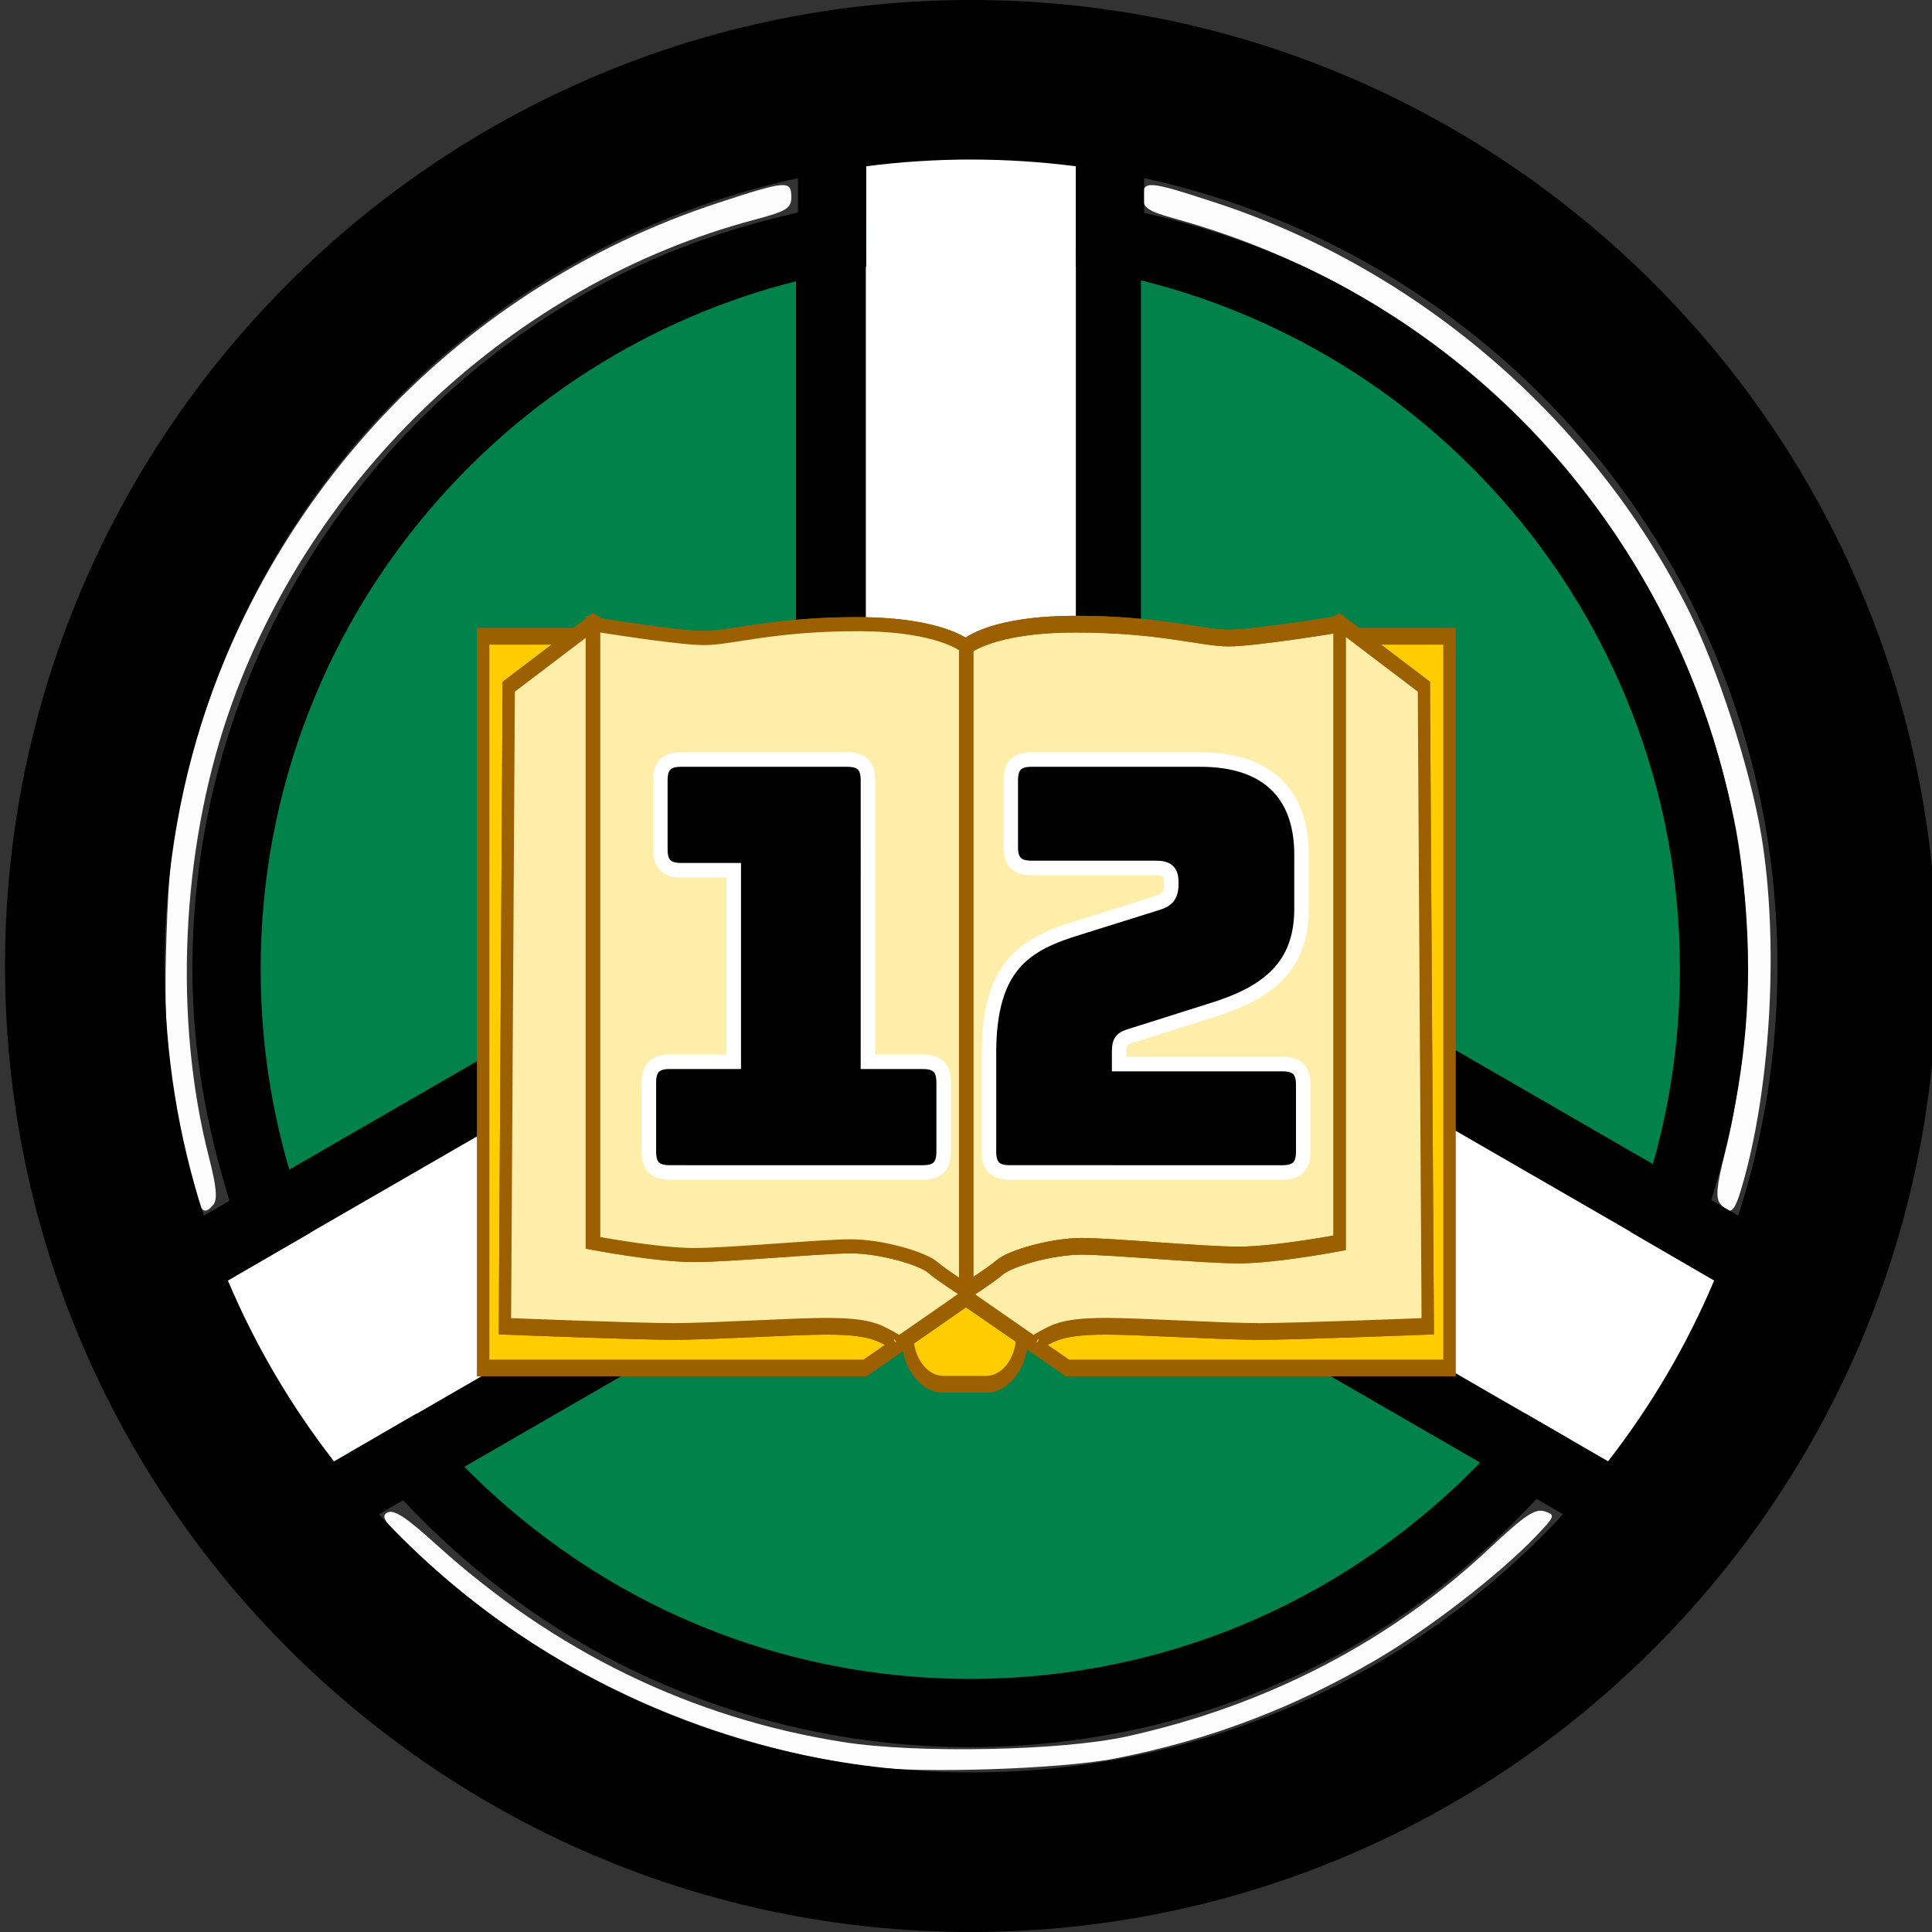 <?xml version="1.0" encoding="windows-1252" standalone="no"?>
<!-- Created with Inkscape (http://www.inkscape.org/) -->
<svg width="133.098mm" height="133.098mm" viewBox="0 0 133.098 133.098" version="1.1" id="svg9950" xmlns="http://www.w3.org/2000/svg" xmlns:svg="http://www.w3.org/2000/svg" xmlns:rdf="http://www.w3.org/1999/02/22-rdf-syntax-ns#" xmlns:cc="http://creativecommons.org/ns#" xmlns:dc="http://purl.org/dc/elements/1.1/">
  <rect x="0" y="0" width="133.098" height="133.098" fill="#333333" stroke="none"/>
  <defs id="defs9944">
    <clipPath clipPathUnits="userSpaceOnUse" id="clipPath1605">
      <circle style="fill:#ffffff;fill-opacity:0.996;fill-rule:evenodd;stroke:none;stroke-width:4.925" id="circle1607" cx="-0.907" cy="14.694" r="201.746"/>
    </clipPath>
    <clipPath clipPathUnits="userSpaceOnUse" id="clipPath5615">
      <ellipse style="fill:none;fill-opacity:1;fill-rule:evenodd;stroke:#000000;stroke-width:1.039;stroke-miterlimit:2.613" id="ellipse5617" cx="124.321" cy="136.738" rx="48.856" ry="50.368"/>
    </clipPath>
    <clipPath clipPathUnits="userSpaceOnUse" id="clipPath1053">
      <circle style="fill:none;fill-rule:evenodd;stroke:#000000;stroke-width:1.015;stroke-miterlimit:2.613" id="circle1055" cx="124.829" cy="136.758" r="49.386"/>
    </clipPath>
    <clipPath clipPathUnits="userSpaceOnUse" id="clipPath1254">
      <rect style="fill:none;fill-rule:evenodd;stroke:#000000;stroke-width:1;stroke-miterlimit:2.613" id="rect1256" width="25.123" height="43.298" x="194.269" y="193.133"/>
    </clipPath>
    <clipPath clipPathUnits="userSpaceOnUse" id="clipPath5134">
      <path style="fill:none;fill-rule:evenodd;stroke:#ff0000;stroke-width:0.767;stroke-linecap:round;paint-order:stroke fill markers" d="m 117.762,189.052 c -11.8,-1.638 -22.399,-7.055 -30.861,-15.771 -1.756,-1.809 -3.291,-3.289 -3.411,-3.289 -0.12,0 -1.486,0.731 -3.036,1.624 -1.55,0.893 -2.874,1.624 -2.943,1.624 -0.493,0 -7.519,-11.899 -7.519,-12.734 0,-0.093 1.325,-0.947 2.944,-1.899 1.619,-0.952 2.971,-1.75 3.003,-1.772 0.033,-0.023 -0.453,-1.606 -1.079,-3.518 -1.919,-5.863 -2.567,-10.932 -2.324,-18.191 0.166,-4.963 0.433,-7.194 1.224,-10.209 3.292,-12.552 9.814,-22.312 20.012,-29.95 5.513,-4.129 14.016,-7.879 20.584,-9.079 l 2.741,-0.501 v -3.73 -3.73 l 2.496,-0.261 c 3.156,-0.33 7.64,-0.329 10.397,0.002 l 2.132,0.256 v 3.801 c 0,3.457 0.07,3.801 0.768,3.801 1.617,0 8.682,2.084 12.183,3.593 13.97,6.023 24.539,17.611 29.261,32.085 3.268,10.015 3.28,21.729 0.033,31.826 -0.659,2.05 -1.16,3.754 -1.113,3.787 0.047,0.033 1.41,0.825 3.03,1.762 1.619,0.936 2.944,1.79 2.944,1.897 0,0.603 -3.245,6.539 -5.148,9.416 l -2.217,3.353 -3.147,-1.706 -3.147,-1.706 -2.996,3.154 c -7.134,7.51 -16.399,12.827 -26.349,15.12 -4.915,1.133 -13.816,1.587 -18.461,0.942 z" id="path5136"/>
    </clipPath>
  </defs>
  <g id="layer1" transform="translate(-57.427,-70.189)">
    <path style="fill:#00824a;fill-rule:evenodd;stroke:none;stroke-width:0.767;stroke-linecap:round;paint-order:stroke fill markers;fill-opacity:1" d="m 117.762,189.052 c -11.8,-1.638 -22.399,-7.055 -30.861,-15.771 -1.756,-1.809 -3.291,-3.289 -3.411,-3.289 -0.12,0 -1.486,0.731 -3.036,1.624 -1.55,0.893 -2.874,1.624 -2.943,1.624 -0.493,0 -7.519,-11.899 -7.519,-12.734 0,-0.093 1.325,-0.947 2.944,-1.899 1.619,-0.952 2.971,-1.75 3.003,-1.772 0.033,-0.023 -0.453,-1.606 -1.079,-3.518 -1.919,-5.863 -2.567,-10.932 -2.324,-18.191 0.166,-4.963 0.433,-7.194 1.224,-10.209 3.292,-12.552 9.814,-22.312 20.012,-29.95 5.513,-4.129 14.016,-7.879 20.584,-9.079 l 2.741,-0.501 v -3.73 -3.73 l 2.496,-0.261 c 3.156,-0.33 7.64,-0.329 10.397,0.002 l 2.132,0.256 v 3.801 c 0,3.457 0.07,3.801 0.768,3.801 1.617,0 8.682,2.084 12.183,3.593 13.97,6.023 24.539,17.611 29.261,32.085 3.268,10.015 3.28,21.729 0.033,31.826 -0.659,2.05 -1.16,3.755 -1.113,3.787 0.047,0.033 1.41,0.825 3.03,1.762 1.619,0.936 2.944,1.79 2.944,1.897 0,0.603 -3.245,6.539 -5.148,9.416 l -2.217,3.353 -3.147,-1.706 -3.147,-1.706 -2.996,3.154 c -7.134,7.51 -16.399,12.827 -26.349,15.12 -4.915,1.133 -13.816,1.587 -18.461,0.942 z" id="path1016"/>
    <path style="fill:#ffffff;fill-opacity:0.992;fill-rule:evenodd;stroke-width:5.399" d="" id="path901" transform="matrix(0.265,0,0,0.265,57.427,70.189)"/>
    <path style="fill:#ffffff;fill-opacity:0.992;fill-rule:evenodd;stroke-width:5.399" d="m 225.714,459.257 c -43.865,-6.088 -84.333,-25.036 -116.194,-54.403 -9.14,-8.425 -10.776,-10.552 -8.914,-11.593 1.738,-0.973 4.768,0.979 12.765,8.221 30.82,27.914 66.482,45.225 105.894,51.405 19.138,3.001 56.728,2.26 73.592,-1.45 36.423,-8.013 68.678,-24.753 94.504,-49.047 8.956,-8.425 11.722,-10.278 14.175,-9.499 2.898,0.92 2.777,1.25 -2.459,6.697 -9.413,9.794 -27.708,23.926 -41.177,31.808 -21.703,12.7 -43.491,20.953 -68.007,25.758 -14.071,2.758 -50.792,3.961 -64.18,2.103 z" id="path940" transform="matrix(0.265,0,0,0.265,57.427,70.189)"/>
    <g id="g907">
      <rect id="rect877" height="50.857" width="23.761" x="112.267" y="87.428" style="fill:#000000;stroke-width:0.265"/>
      <rect id="rect881" height="57.206" width="14.468" x="117.076" y="80.777" style="fill:#ffffff;stroke-width:0.265"/>
    </g>
    <path style="fill:#ffffff;fill-opacity:0.992;fill-rule:evenodd;stroke-width:5.399" d="m 447.253,312.99 c -1.287,-1.551 -1.019,-4.568 1.172,-13.214 6.593,-26.009 7.56,-61.935 2.339,-86.919 -16.022,-76.671 -70.564,-135.233 -145.302,-156.012 -7.107,-1.976 -8.321,-2.8 -8.321,-5.651 0,-4.369 1.288,-4.265 18.945,1.518 52.673,17.254 97.837,56.125 122.724,105.622 7.698,15.31 16.162,41.414 19.07,58.808 4.493,26.884 2.618,63.862 -4.546,89.643 -2.385,8.584 -3.317,9.535 -6.081,6.205 z" id="path979" transform="matrix(0.265,0,0,0.265,57.427,70.189)"/>
    <path style="fill:#ffffff;fill-opacity:0.992;fill-rule:evenodd;stroke-width:5.399" d="m 48.851,303.214 c -5.142,-20.694 -6.401,-34.082 -5.587,-59.392 0.593,-18.416 1.579,-27.262 4.346,-38.981 16.976,-71.892 69.498,-129.309 139.159,-152.128 17.674,-5.79 18.945,-5.89 18.945,-1.496 0,2.942 -1.198,3.678 -9.643,5.922 C 133.544,73.756 80.709,123.38 59.374,185.529 47.031,221.484 45.122,265.09 54.325,300.866 c 1.943,7.553 2.259,10.943 1.147,12.283 -2.767,3.334 -3.656,2 -6.621,-9.935 z" id="path1135" transform="matrix(0.265,0,0,0.265,57.427,70.189)"/>
    <g transform="rotate(-120,123.906,137.887)" id="g907-6">
      <rect id="rect877-8" height="50.857" width="23.761" x="112.267" y="87.428" style="fill:#000000;stroke-width:0.265"/>
      <rect id="rect881-4" height="57.206" width="14.468" x="117.076" y="80.777" style="fill:#ffffff;stroke-width:0.265"/>
    </g>
    <g transform="rotate(120,124.9,138.181)" id="g907-6-1">
      <rect id="rect877-8-2" height="50.857" width="23.761" x="112.267" y="87.428" style="fill:#000000;stroke-width:0.265"/>
      <rect id="rect881-4-3" height="57.206" width="14.468" x="117.076" y="80.777" style="fill:#ffffff;stroke-width:0.265"/>
    </g>
    <path style="color:#000000;font-style:normal;font-variant:normal;font-weight:normal;font-stretch:normal;font-size:medium;line-height:normal;font-family:sans-serif;font-variant-ligatures:normal;font-variant-position:normal;font-variant-caps:normal;font-variant-numeric:normal;font-variant-alternates:normal;font-feature-settings:normal;text-indent:0;text-align:start;text-decoration:none;text-decoration-line:none;text-decoration-style:solid;text-decoration-color:#000000;letter-spacing:normal;word-spacing:normal;text-transform:none;writing-mode:lr-tb;direction:ltr;text-orientation:mixed;dominant-baseline:auto;baseline-shift:baseline;text-anchor:start;white-space:normal;shape-padding:0;clip-rule:nonzero;display:inline;overflow:visible;visibility:visible;opacity:1;isolation:auto;mix-blend-mode:normal;color-interpolation:sRGB;color-interpolation-filters:linearRGB;solid-color:#000000;solid-opacity:1;vector-effect:none;fill:#000000;fill-opacity:1;fill-rule:nonzero;stroke:none;stroke-width:10.992;stroke-linecap:round;stroke-linejoin:bevel;stroke-miterlimit:4;stroke-dasharray:none;stroke-dashoffset:341.41;stroke-opacity:1;paint-order:markers stroke fill;color-rendering:auto;image-rendering:auto;shape-rendering:auto;text-rendering:auto;enable-background:accumulate" d="m 124.321,70.189 c -36.689,0 -66.549,29.86 -66.549,66.549 0,36.689 29.86,66.549 66.549,66.549 36.689,0 66.549,-29.86 66.549,-66.549 0,-36.689 -29.86,-66.549 -66.549,-66.549 z m 0,10.992 c 2.449,0 4.859,0.159 7.222,0.464 V 88.58 l 1.91,0.363 c 5.085,0.966 9.95,2.727 14.496,5.248 v -0.003 c 4.839,2.684 9.164,6.15 12.856,10.299 3.901,4.385 6.946,9.358 9.055,14.797 v 0.003 h 0.003 c 2.187,5.635 3.295,11.573 3.295,17.678 0,5.595 -0.933,11.053 -2.767,16.256 l -0.646,1.836 5.771,3.351 c -1.896,4.488 -4.366,8.671 -7.315,12.462 l -5.737,-3.328 -1.275,1.461 c -4.151,4.765 -9.285,8.778 -14.875,11.605 l -0.003,0.003 c -3.347,1.696 -6.891,3.002 -10.53,3.875 -3.748,0.901 -7.622,1.365 -11.514,1.365 -3.887,0 -7.76,-0.459 -11.498,-1.359 h -0.003 c -3.638,-0.874 -7.175,-2.178 -10.525,-3.869 -5.584,-2.822 -10.718,-6.822 -14.861,-11.578 l -1.274,-1.463 -5.663,3.289 c -2.95,-3.791 -5.419,-7.973 -7.315,-12.462 l 5.693,-3.304 -0.653,-1.838 c -1.847,-5.215 -2.785,-10.693 -2.785,-16.301 0,-6.113 1.107,-12.057 3.301,-17.698 h 0.003 v -0.003 c 2.115,-5.452 5.165,-10.426 9.08,-14.818 3.704,-4.155 8.035,-7.612 12.889,-10.297 4.552,-2.514 9.43,-4.267 14.529,-5.227 l 1.914,-0.362 v -6.917 c 2.364,-0.305 4.774,-0.464 7.223,-0.464 z m -11.922,1.279 v 2.365 c -4.885,1.109 -9.613,2.779 -14.016,5.211 l -0.003,0.003 c -5.313,2.939 -10.069,6.733 -14.123,11.281 -4.282,4.804 -7.635,10.272 -9.953,16.246 -2.404,6.182 -3.623,12.717 -3.623,19.399 0,5.461 0.946,10.797 2.555,15.945 l -1.769,1.027 c -1.753,-5.413 -2.704,-11.192 -2.704,-17.199 0,-26.654 18.643,-48.84 43.635,-54.277 z m 23.844,0 c 24.992,5.437 43.635,27.624 43.635,54.277 0,6.007 -0.95,11.787 -2.704,17.2 l -1.855,-1.077 c 1.597,-5.133 2.537,-10.449 2.537,-15.896 0,-6.675 -1.217,-13.203 -3.613,-19.377 v -0.003 c -2.311,-5.96 -5.658,-11.426 -9.925,-16.223 -4.04,-4.541 -8.787,-8.343 -14.088,-11.283 -4.397,-2.438 -9.112,-4.115 -13.986,-5.23 z m 27.045,90.992 1.818,1.055 c -10.138,10.946 -24.641,17.787 -40.785,17.787 -16.143,0 -30.647,-6.841 -40.785,-17.787 l 1.658,-0.963 c 4.293,4.578 9.364,8.459 14.928,11.27 v 0.003 c 3.669,1.853 7.548,3.284 11.545,4.244 4.103,0.988 8.344,1.488 12.6,1.488 4.264,0 8.504,-0.509 12.611,-1.496 3.997,-0.96 7.882,-2.391 11.555,-4.252 5.564,-2.815 10.562,-6.772 14.855,-11.348 z" id="circle1064"/>
    <g style="stroke-width:3.164" id="g5343" transform="matrix(0.085,0,0,0.082,81.936,108.806)">
      <g transform="matrix(7.952,0,0,11.22,-478.114,-1093.931)" id="g4025" style="font-style:normal;font-variant:normal;font-weight:normal;font-stretch:normal;font-size:144px;line-height:125%;font-family:Serif;-inkscape-font-specification:Serif;text-align:start;letter-spacing:0px;word-spacing:0px;writing-mode:lr-tb;text-anchor:start;fill:#ffcc00;fill-opacity:1;stroke:#9c6000;stroke-width:1.251;stroke-miterlimit:4;stroke-dasharray:none;stroke-opacity:1">
        <path style="clip-rule:evenodd;fill:#ffcc00;fill-opacity:1;fill-rule:evenodd;stroke:#9c6000;stroke-width:1.251;stroke-miterlimit:4;stroke-dasharray:none;stroke-opacity:1" d="m 116.335,151.142 c 0,-2.037 1.652,-3.689 3.689,-3.689 h 4.344 c 2.037,0 3.689,1.652 3.689,3.689 v 4.344 c 0,2.037 -1.652,3.688 -3.689,3.688 h -4.344 c -2.037,0 -3.689,-1.651 -3.689,-3.688 z" id="path4027"/>
        <path style="clip-rule:evenodd;fill:#ffcc00;fill-opacity:1;stroke:#9c6000;stroke-width:1.251;stroke-miterlimit:4;stroke-dasharray:none;stroke-opacity:1" stroke-miterlimit="3.864" d="m 116.335,151.142 c 0,-2.037 1.652,-3.689 3.689,-3.689 h 4.344 c 2.037,0 3.689,1.652 3.689,3.689 v 4.344 c 0,2.037 -1.652,3.688 -3.689,3.688 h -4.344 c -2.037,0 -3.689,-1.651 -3.689,-3.688 z" id="path4029"/>
      </g>
      <g transform="matrix(7.952,0,0,11.22,-478.114,-1093.931)" id="g4209" style="font-style:normal;font-variant:normal;font-weight:normal;font-stretch:normal;font-size:144px;line-height:125%;font-family:Serif;-inkscape-font-specification:Serif;text-align:start;letter-spacing:0px;word-spacing:0px;writing-mode:lr-tb;text-anchor:start;fill:#ffcc00;fill-opacity:1;stroke:#9c6000;stroke-width:1.251;stroke-miterlimit:4;stroke-dasharray:none;stroke-opacity:1">
        <polygon style="clip-rule:evenodd;fill:#ffcc00;fill-opacity:1;fill-rule:evenodd;stroke:#9c6000;stroke-width:1.251;stroke-miterlimit:4;stroke-dasharray:none;stroke-opacity:1" points="122.355,152.685 85.609,103.172 73.117,103.172 73.117,157.957 112.026,157.957 " id="polygon4211"/>
        <polygon style="clip-rule:evenodd;fill:#ffcc00;fill-opacity:1;stroke:#9c6000;stroke-width:1.251;stroke-miterlimit:4;stroke-dasharray:none;stroke-opacity:1" stroke-miterlimit="3.864" points="122.355,152.685 85.609,103.172 73.117,103.172 73.117,157.957 112.026,157.957 " id="polygon4213"/>
      </g>
      <g transform="matrix(7.952,0,0,11.22,-478.114,-1093.931)" id="g4215" style="font-style:normal;font-variant:normal;font-weight:normal;font-stretch:normal;font-size:144px;line-height:125%;font-family:Serif;-inkscape-font-specification:Serif;text-align:start;letter-spacing:0px;word-spacing:0px;writing-mode:lr-tb;text-anchor:start;fill:#ffffff;fill-opacity:1;stroke:#9c6000;stroke-width:1.251;stroke-miterlimit:4;stroke-dasharray:none;stroke-opacity:1">
        <path style="clip-rule:evenodd;fill:#ffffff;fill-opacity:1;fill-rule:evenodd;stroke:#9c6000;stroke-width:1.251;stroke-miterlimit:4;stroke-dasharray:none;stroke-opacity:1" d="m 75.719,106.945 -0.391,47.888 c 0,0 13.404,0.391 17.178,0.391 3.773,0 12.362,-0.391 15.485,-0.391 2.684,0 4.474,0.139 5.856,0.651 1.705,0.632 1.627,0.716 1.627,0.716 l 6.881,-3.51 v -46.916 c 0,0 -4.734,-2.082 -13.323,-2.082 -8.588,0 -12.883,1.041 -15.616,1.041 -1.92,0 -5.698,-1.135 -9.078,-2.595 z" id="path4217"/>
        <path style="clip-rule:evenodd;fill:#ffeeaa;fill-opacity:1;stroke:#9c6000;stroke-width:1.251;stroke-miterlimit:4;stroke-dasharray:none;stroke-opacity:1" stroke-miterlimit="3.864" d="m 75.719,106.945 -0.391,47.888 c 0,0 13.404,0.391 17.178,0.391 3.773,0 12.362,-0.391 15.485,-0.391 2.684,0 4.474,0.139 5.856,0.651 1.705,0.632 1.627,0.716 1.627,0.716 l 6.881,-3.51 v -46.916 c 0,0 -4.734,-2.082 -13.323,-2.082 -8.588,0 -12.883,1.041 -15.616,1.041 -1.92,0 -5.698,-1.135 -9.078,-2.595 z" id="path4219"/>
      </g>
      <path id="path4243" d="m 192.27,53.452 v 519.784 c 0,0 51.741,10.222 81.75,10.222 30.009,0 102.44,-7.293 127.273,-7.293 24.833,0 57.943,10.222 66.221,17.526 8.278,7.304 27.298,19.815 27.298,19.815 V 72.369 c 0,0 -20.046,-18.917 -88.342,-18.917 -68.296,0 -102.44,11.68 -124.172,11.68 -21.732,0 -90.028,-11.68 -90.028,-11.68 z" stroke-miterlimit="3.864" style="font-style:normal;font-variant:normal;font-weight:normal;font-stretch:normal;font-size:144px;line-height:125%;font-family:Serif;-inkscape-font-specification:Serif;text-align:start;letter-spacing:0px;word-spacing:0px;writing-mode:lr-tb;text-anchor:start;clip-rule:evenodd;fill:none;stroke:#9c6000;stroke-width:11.812;stroke-miterlimit:4;stroke-dasharray:none;stroke-opacity:1"/>
      <g transform="matrix(7.952,0,0,11.22,-478.114,-1093.931)" id="g4245" style="font-style:normal;font-variant:normal;font-weight:normal;font-stretch:normal;font-size:144px;line-height:125%;font-family:Serif;-inkscape-font-specification:Serif;text-align:start;letter-spacing:0px;word-spacing:0px;writing-mode:lr-tb;text-anchor:start;fill:#ffcc00;fill-opacity:1;stroke:#9c6000;stroke-width:1.251;stroke-miterlimit:4;stroke-dasharray:none;stroke-opacity:1">
        <polygon style="clip-rule:evenodd;fill:#ffcc00;fill-opacity:1;fill-rule:evenodd;stroke:#9c6000;stroke-width:1.251;stroke-miterlimit:4;stroke-dasharray:none;stroke-opacity:1" points="123.106,153.117 159.102,103.172 171.595,103.172 171.595,157.957 132.685,157.957 " id="polygon4247"/>
        <polygon style="clip-rule:evenodd;fill:#ffcc00;fill-opacity:1;stroke:#9c6000;stroke-width:1.251;stroke-miterlimit:4;stroke-dasharray:none;stroke-opacity:1" stroke-miterlimit="3.864" points="123.106,153.117 159.102,103.172 171.595,103.172 171.595,157.957 132.685,157.957 " id="polygon4249"/>
      </g>
      <g transform="matrix(7.952,0,0,11.22,-478.114,-1093.931)" id="g4251" style="font-style:normal;font-variant:normal;font-weight:normal;font-stretch:normal;font-size:144px;line-height:125%;font-family:Serif;-inkscape-font-specification:Serif;text-align:start;letter-spacing:0px;word-spacing:0px;writing-mode:lr-tb;text-anchor:start;fill:#ffffff;fill-opacity:1;stroke:#9c6000;stroke-width:1.251;stroke-miterlimit:4;stroke-dasharray:none;stroke-opacity:1">
        <path style="clip-rule:evenodd;fill:#ffffff;fill-opacity:1;fill-rule:evenodd;stroke:#9c6000;stroke-width:1.251;stroke-miterlimit:4;stroke-dasharray:none;stroke-opacity:1" d="m 168.991,106.945 0.392,47.888 c 0,0 -13.404,0.391 -17.178,0.391 -3.774,0 -12.363,-0.391 -15.485,-0.391 -2.685,0 -4.475,0.139 -5.856,0.651 -1.705,0.632 -1.627,0.716 -1.627,0.716 l -6.881,-3.51 v -46.916 c 0,0 4.733,-2.082 13.323,-2.082 8.588,0 12.883,1.041 15.615,1.041 1.92,0 5.697,-1.135 9.077,-2.595 z" id="path4253"/>
        <path style="clip-rule:evenodd;fill:#ffeeaa;fill-opacity:1;stroke:#9c6000;stroke-width:1.251;stroke-miterlimit:4;stroke-dasharray:none;stroke-opacity:1" stroke-miterlimit="3.864" d="m 168.991,106.945 0.392,47.888 c 0,0 -13.404,0.391 -17.178,0.391 -3.774,0 -12.363,-0.391 -15.485,-0.391 -2.685,0 -4.475,0.139 -5.856,0.651 -1.705,0.632 -1.627,0.716 -1.627,0.716 l -6.881,-3.51 v -46.916 c 0,0 4.733,-2.082 13.323,-2.082 8.588,0 12.883,1.041 15.615,1.041 1.92,0 5.697,-1.135 9.077,-2.595 z" id="path4255"/>
      </g>
      <g transform="matrix(7.952,0,0,11.22,-478.114,-1093.931)" id="g4275" style="font-style:normal;font-variant:normal;font-weight:normal;font-stretch:normal;font-size:144px;line-height:125%;font-family:Serif;-inkscape-font-specification:Serif;text-align:start;letter-spacing:0px;word-spacing:0px;writing-mode:lr-tb;text-anchor:start;fill:#000000;fill-opacity:1;stroke:#9c6000;stroke-width:1.251;stroke-miterlimit:4;stroke-dasharray:none;stroke-opacity:1">
        <path style="clip-rule:evenodd;fill:#ffeeaa;fill-rule:evenodd;stroke:#9c6000;stroke-width:1.251;stroke-miterlimit:4;stroke-dasharray:none;stroke-opacity:1" d="m 160.403,102.261 v 46.326 c 0,0 -6.507,0.911 -10.281,0.911 -3.773,0 -12.883,-0.65 -16.006,-0.65 -3.123,0 -7.287,0.911 -8.328,1.562 -1.041,0.651 -3.433,1.766 -3.433,1.766 v -48.229 c 0,0 2.521,-1.686 11.11,-1.686 8.589,0 12.883,1.041 15.615,1.041 2.734,0 11.323,-1.041 11.323,-1.041 z" id="path4277"/>
        <path style="clip-rule:evenodd;fill:none;stroke:#9c6000;stroke-width:1.251;stroke-miterlimit:4;stroke-dasharray:none;stroke-opacity:1" stroke-miterlimit="3.864" d="m 160.403,102.261 v 46.326 c 0,0 -6.507,0.911 -10.281,0.911 -3.773,0 -12.883,-0.65 -16.006,-0.65 -3.123,0 -7.287,0.911 -8.328,1.562 -1.041,0.651 -3.433,1.766 -3.433,1.766 v -48.229 c 0,0 2.521,-1.686 11.11,-1.686 8.589,0 12.883,1.041 15.615,1.041 2.734,0 11.323,-1.041 11.323,-1.041 z" id="path4279"/>
      </g>
      <path id="path4241" d="m 192.27,53.452 v 519.784 c 0,0 51.741,10.222 81.75,10.222 30.009,0 102.44,-7.293 127.273,-7.293 24.833,0 57.943,10.222 66.221,17.526 8.278,7.304 27.298,19.815 27.298,19.815 V 72.369 c 0,0 -20.046,-18.917 -88.342,-18.917 -68.296,0 -102.44,11.68 -124.172,11.68 -21.732,0 -90.028,-11.68 -90.028,-11.68 z" style="font-style:normal;font-variant:normal;font-weight:normal;font-stretch:normal;font-size:144px;line-height:125%;font-family:Serif;-inkscape-font-specification:Serif;text-align:start;letter-spacing:0px;word-spacing:0px;writing-mode:lr-tb;text-anchor:start;clip-rule:evenodd;fill:#ffeeaa;fill-opacity:1;fill-rule:evenodd;stroke:#9c6000;stroke-width:11.812;stroke-miterlimit:4;stroke-dasharray:none;stroke-opacity:1"/>
    </g>
    <g aria-label="12" id="text2534" style="font-size:39.511px;line-height:1.25;font-family:'MS UI Gothic';-inkscape-font-specification:'MS UI Gothic';letter-spacing:0px;stroke:#ffffff">
      <path d="m 121.014,150.962 c 0.988,0 1.422,-0.435 1.422,-1.422 v -4.781 c 0,-0.988 -0.435,-1.422 -1.422,-1.422 h -3.793 V 123.936 c 0,-0.988 -0.435,-1.422 -1.422,-1.422 h -11.458 c -0.988,0 -1.422,0.435 -1.422,1.422 v 4.781 c 0,0.988 0.435,1.422 1.422,1.422 h 3.635 v 13.197 h -4.425 c -0.988,0 -1.422,0.435 -1.422,1.422 v 4.781 c 0,0.988 0.435,1.422 1.422,1.422 z" style="font-family:bungee;-inkscape-font-specification:bungee" id="path2031"/>
      <path d="m 145.787,150.962 c 0.988,0 1.422,-0.435 1.422,-1.422 v -4.623 c 0,-0.988 -0.435,-1.422 -1.422,-1.422 h -11.261 v -0.83 c 0,-0.869 0.237,-0.948 1.027,-1.185 l 5.374,-1.699 c 3.833,-1.185 6.164,-3.003 6.164,-6.993 v -3.714 c 0,-4.267 -2.45,-6.559 -6.954,-6.559 h -11.656 c -0.988,0 -1.422,0.435 -1.422,1.422 v 4.623 c 0,0.988 0.435,1.422 1.422,1.422 h 8.574 c 0.79,0 1.067,0.237 1.067,1.027 0,0.869 -0.237,1.185 -1.067,1.422 l -5.294,1.659 c -3.635,1.106 -6.203,2.529 -6.203,8.653 v 6.796 c 0,0.988 0.435,1.422 1.422,1.422 z" style="font-family:bungee;-inkscape-font-specification:bungee" id="path2033"/>
    </g>
  </g>
</svg>